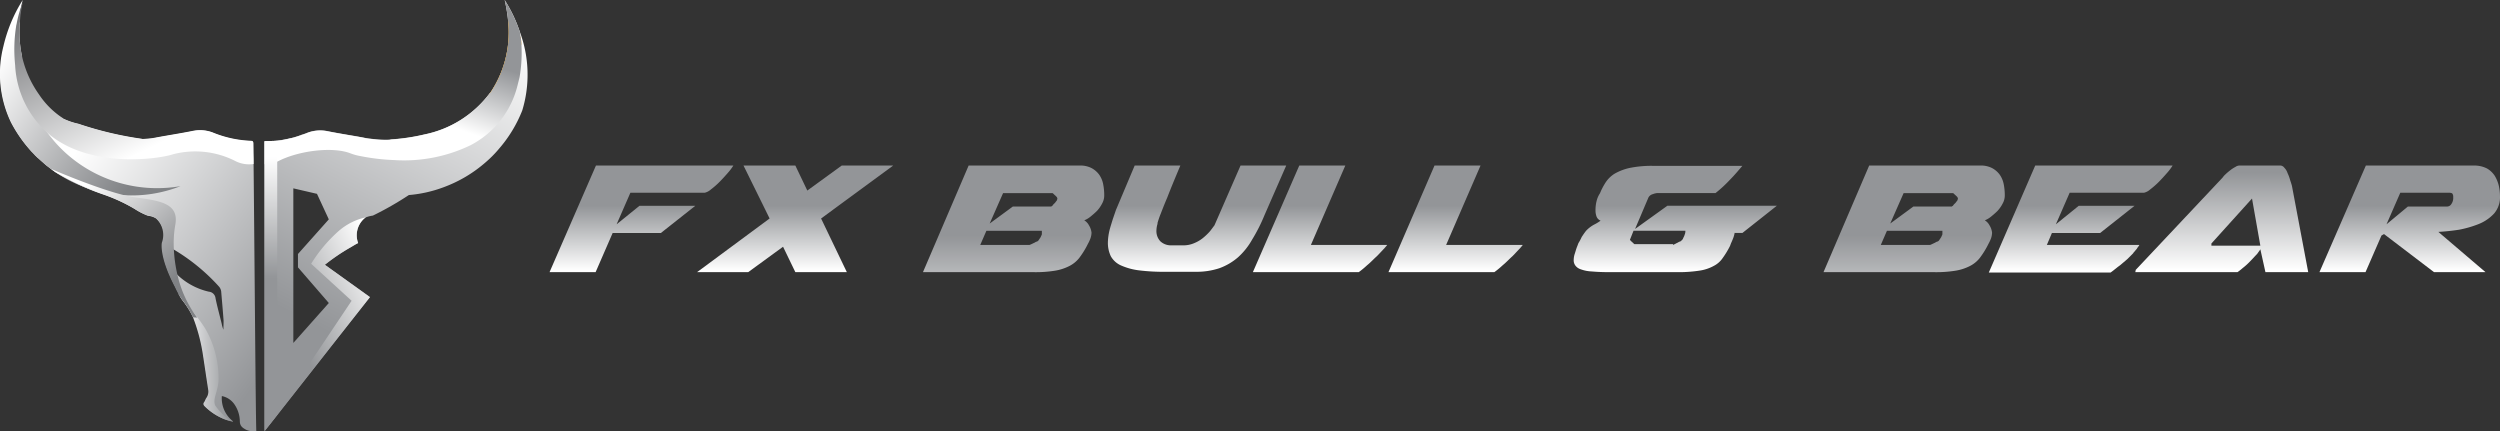 <svg xmlns="http://www.w3.org/2000/svg" xmlns:xlink="http://www.w3.org/1999/xlink" width="305.057" height="52.638" viewBox="0 0 305.057 52.638">
  <rect x="0" y="0" width="305.057" height="52.638" fill="#333333" stroke="none"/>
  <defs>
    <linearGradient id="linear-gradient" x1="0.5" y1="0.986" x2="0.5" y2="0.378" gradientUnits="objectBoundingBox">
      <stop offset="0" stop-color="#fff"/>
      <stop offset="1" stop-color="#939598"/>
    </linearGradient>
    <linearGradient id="linear-gradient-2" x1="0.499" y1="0.986" x2="0.499" y2="0.378" xlink:href="#linear-gradient"/>
    <linearGradient id="linear-gradient-3" x1="0.496" y1="0.986" x2="0.496" y2="0.378" xlink:href="#linear-gradient"/>
    <linearGradient id="linear-gradient-4" x1="0.498" y1="0.989" x2="0.498" y2="0.379" xlink:href="#linear-gradient"/>
    <linearGradient id="linear-gradient-6" x1="0.497" y1="0.986" x2="0.497" y2="0.378" xlink:href="#linear-gradient"/>
    <linearGradient id="linear-gradient-7" x1="0.5" y1="0.986" x2="0.5" y2="0.376" xlink:href="#linear-gradient"/>
    <linearGradient id="linear-gradient-8" x1="0.496" y1="0.986" x2="0.496" y2="0.378" xlink:href="#linear-gradient"/>
    <linearGradient id="linear-gradient-9" x1="0.501" y1="0.982" x2="0.501" y2="0.377" xlink:href="#linear-gradient"/>
    <linearGradient id="linear-gradient-10" x1="0.5" y1="0.986" x2="0.5" y2="0.378" xlink:href="#linear-gradient"/>
    <linearGradient id="linear-gradient-11" x1="0.5" y1="0.986" x2="0.5" y2="0.378" xlink:href="#linear-gradient"/>
    <linearGradient id="linear-gradient-12" x1="0.446" y1="0.188" x2="1.018" y2="0.867" xlink:href="#linear-gradient"/>
    <linearGradient id="linear-gradient-13" x1="0" y1="0.499" x2="0.999" y2="0.499" xlink:href="#linear-gradient"/>
    <linearGradient id="linear-gradient-14" x1="0.009" y1="0.282" x2="0.78" y2="0.876" gradientUnits="objectBoundingBox">
      <stop offset="0" stop-color="#fff"/>
      <stop offset="1" stop-color="#808285"/>
    </linearGradient>
    <linearGradient id="linear-gradient-15" x1="0.599" y1="-0.05" x2="0.331" y2="0.799" xlink:href="#linear-gradient"/>
    <linearGradient id="linear-gradient-16" x1="0.503" y1="0.526" x2="0.503" y2="2.242" gradientUnits="objectBoundingBox">
      <stop offset="0" stop-color="#f29803"/>
      <stop offset="1" stop-color="#e22c16"/>
    </linearGradient>
    <linearGradient id="linear-gradient-17" x1="0.526" y1="0.667" x2="0.719" y2="0.303" xlink:href="#linear-gradient"/>
    <linearGradient id="linear-gradient-18" x1="0.006" y1="0.05" x2="0.594" y2="0.871" gradientUnits="objectBoundingBox">
      <stop offset="0" stop-color="#6d6e71"/>
      <stop offset="1" stop-color="#fff"/>
    </linearGradient>
    <linearGradient id="linear-gradient-19" x1="0.952" y1="0.071" x2="0.373" y2="0.628" xlink:href="#linear-gradient"/>
    <linearGradient id="linear-gradient-20" x1="0.308" y1="0.023" x2="0.926" y2="0.674" xlink:href="#linear-gradient-14"/>
    <linearGradient id="linear-gradient-21" x1="0.502" y1="0.055" x2="0.502" y2="0.473" xlink:href="#linear-gradient"/>
  </defs>
  <g id="fx-bull-bear" transform="translate(305.057 -148.2)">
    <g id="Group_3096" data-name="Group 3096" transform="translate(-238 -112)">
      <g id="Group_3094" data-name="Group 3094" transform="translate(0 280.4)">
        <path id="Path_15274" data-name="Path 15274" d="M5.662,280.4H22.429a6.457,6.457,0,0,1-.664.885c-.31.354-.664.752-1.017,1.106a9.967,9.967,0,0,1-1.062.929,1.723,1.723,0,0,1-.752.4H9.865l-1.681,3.849,2.787-2.256h6.813l-4.2,3.318H7.7l-2.079,4.778H0Z" transform="translate(0 -280.4)" fill="url(#linear-gradient)"/>
        <path id="Path_15275" data-name="Path 15275" d="M46.938,293.406H40.7l8.848-6.547L46.362,280.4h6.326l1.46,3.052,4.2-3.052h6.282l-8.8,6.459,3.141,6.547H52.688l-1.5-3.1Z" transform="translate(-22.695 -280.4)" fill="url(#linear-gradient-2)"/>
        <path id="Path_15276" data-name="Path 15276" d="M108.574,280.4h13.537a2.969,2.969,0,0,1,1.46.31,2.766,2.766,0,0,1,.929.8,3.017,3.017,0,0,1,.487,1.15,6.869,6.869,0,0,1,.133,1.371v.044a2.017,2.017,0,0,1-.265.973,3.991,3.991,0,0,1-.619.885c-.265.265-.531.487-.8.708a2.755,2.755,0,0,1-.752.442,1.562,1.562,0,0,1,.575.619,2.12,2.12,0,0,1,.31.885,2.2,2.2,0,0,1-.133.708,4.463,4.463,0,0,1-.31.664l-.133.265a10.479,10.479,0,0,1-.929,1.46,3.621,3.621,0,0,1-1.194.973,5.939,5.939,0,0,1-1.77.575,14.8,14.8,0,0,1-2.61.177H103Zm1.416,9.688h6.016a5.188,5.188,0,0,0,.487-.221c.133-.044.221-.133.354-.177a.406.406,0,0,0,.265-.177l.265-.4.044-.133a.374.374,0,0,0,.088-.265v-.354h-6.768Zm1.15-2.61,2.831-2.079h4.689a.549.549,0,0,1,.133-.088,1.173,1.173,0,0,1,.221-.265,1.173,1.173,0,0,0,.221-.265.4.4,0,0,0,.133-.221l.044-.133a.194.194,0,0,1-.044-.133,2,2,0,0,0-.31-.31c-.133-.133-.221-.221-.265-.221h-6.016Z" transform="translate(-57.435 -280.4)" fill="url(#linear-gradient-3)"/>
        <path id="Path_15277" data-name="Path 15277" d="M157.274,280.4h5.574c-.708,1.681-1.239,2.964-1.593,3.893-.4.929-.664,1.637-.841,2.079s-.265.752-.31.885a.778.778,0,0,0-.044.265,2.974,2.974,0,0,0-.133.8,1.805,1.805,0,0,0,.487,1.327,1.879,1.879,0,0,0,1.327.487h1.46a3.233,3.233,0,0,0,1.327-.265,4.184,4.184,0,0,0,1.062-.619,7.159,7.159,0,0,0,.841-.8c.221-.265.4-.531.575-.752l3.185-7.3h5.574l-2.654,6.061a20.476,20.476,0,0,1-1.5,2.964,8.475,8.475,0,0,1-1.725,2.168,7.232,7.232,0,0,1-2.256,1.327,8.8,8.8,0,0,1-3.008.442h-3.451a24.335,24.335,0,0,1-3.406-.177,7.842,7.842,0,0,1-2.212-.619,2.654,2.654,0,0,1-1.194-1.106,3.784,3.784,0,0,1-.354-1.681,6.957,6.957,0,0,1,.133-1.194c.088-.442.221-.841.354-1.283s.31-.929.487-1.46Z" transform="translate(-85.874 -280.4)" fill="url(#linear-gradient-4)"/>
        <path id="Path_15278" data-name="Path 15278" d="M199.662,280.4h5.618l-4.2,9.688h9.29c.044,0-.088.133-.31.4-.265.265-.575.619-.929.973-.4.354-.752.752-1.194,1.106a11.027,11.027,0,0,1-1.017.841H194Z" transform="translate(-108.178 -280.4)" fill="url(#linear-gradient)"/>
        <path id="Path_15279" data-name="Path 15279" d="M237.018,280.4h5.618l-4.2,9.688h9.334c.044,0-.088.133-.31.4-.265.265-.575.619-.929.973-.4.354-.752.752-1.194,1.106a11.027,11.027,0,0,1-1.017.841H231.4Z" transform="translate(-129.033 -280.4)" fill="url(#linear-gradient-6)"/>
      </g>
      <g id="Group_3095" data-name="Group 3095" transform="translate(124.972 280.4)">
        <path id="Path_15280" data-name="Path 15280" d="M302.142,288.64a3.69,3.69,0,0,1-.177.664c-.089.221-.177.442-.265.619l-.133.354a10.56,10.56,0,0,1-.885,1.46,2.944,2.944,0,0,1-1.106.973,5.188,5.188,0,0,1-1.77.575,16.57,16.57,0,0,1-2.831.177h-8.361c-.8,0-1.46-.044-1.991-.088a4.32,4.32,0,0,1-1.283-.265,1.307,1.307,0,0,1-.664-.487,1.066,1.066,0,0,1-.177-.664,2.454,2.454,0,0,1,.133-.752c.088-.265.177-.619.31-.929l.133-.354a5.81,5.81,0,0,0,.4-.752c.177-.265.354-.531.531-.752a3.84,3.84,0,0,1,.973-.752,5.23,5.23,0,0,0,.8-.487.876.876,0,0,1-.487-.487,2.142,2.142,0,0,1-.133-.8,4.455,4.455,0,0,1,.133-1.106,2.949,2.949,0,0,1,.4-.929l.177-.4a8.226,8.226,0,0,1,.575-1.017,3.594,3.594,0,0,1,1.017-.973,6.454,6.454,0,0,1,1.814-.708,13.292,13.292,0,0,1,2.964-.265h10.838c-.487.575-.973,1.15-1.5,1.681a15.813,15.813,0,0,1-1.77,1.637h-7.122a2.172,2.172,0,0,0-.531.133.855.855,0,0,0-.531.4l-1.637,3.849,3.937-2.831h13.36l-4.2,3.318h-.929Zm-7.52,1.5a4.121,4.121,0,0,0,.442-.221c.133-.044.221-.133.354-.177a.406.406,0,0,0,.265-.177l.133-.133.044-.133a1.827,1.827,0,0,0,.177-.4,1.131,1.131,0,0,0,.088-.487H289.8l-.442,1.106a2,2,0,0,0,.31.31c.133.133.221.221.265.221h4.689Z" transform="translate(-282.5 -280.456)" fill="url(#linear-gradient-7)"/>
        <path id="Path_15281" data-name="Path 15281" d="M356.974,280.4h13.537a2.969,2.969,0,0,1,1.46.31,2.766,2.766,0,0,1,.929.8,3.017,3.017,0,0,1,.487,1.15,6.869,6.869,0,0,1,.133,1.371v.044a2.017,2.017,0,0,1-.265.973,3.992,3.992,0,0,1-.619.885c-.265.265-.531.487-.8.708a2.755,2.755,0,0,1-.752.442,1.562,1.562,0,0,1,.575.619,2.119,2.119,0,0,1,.31.885,2.2,2.2,0,0,1-.133.708,4.466,4.466,0,0,1-.31.664l-.133.265a10.479,10.479,0,0,1-.929,1.46,3.622,3.622,0,0,1-1.194.973,5.94,5.94,0,0,1-1.77.575,14.8,14.8,0,0,1-2.61.177H351.4Zm1.416,9.688h6.016a5.188,5.188,0,0,0,.487-.221c.133-.044.221-.133.354-.177a.406.406,0,0,0,.265-.177l.265-.4.044-.133a.374.374,0,0,0,.088-.265v-.354h-6.768Zm1.15-2.61,2.831-2.079h4.689a.55.55,0,0,1,.133-.088,1.173,1.173,0,0,1,.221-.265,1.173,1.173,0,0,0,.221-.265.4.4,0,0,0,.133-.221l.044-.133a.194.194,0,0,1-.044-.133,2,2,0,0,0-.31-.31c-.133-.133-.221-.221-.265-.221h-6.016Z" transform="translate(-320.92 -280.4)" fill="url(#linear-gradient-8)"/>
        <path id="Path_15282" data-name="Path 15282" d="M402.662,280.4h16.766a6.459,6.459,0,0,1-.664.885c-.31.354-.664.752-1.017,1.106a9.967,9.967,0,0,1-1.062.929,1.723,1.723,0,0,1-.752.4h-9.069l-1.681,3.849,2.787-2.256h6.813l-4.2,3.318H404.7l-.619,1.46h11.281c0,.044-.044.089-.133.221-.088.088-.133.221-.221.31s-.177.221-.265.31a.763.763,0,0,0-.133.177l-.708.708c-.31.265-.619.531-.885.752-.31.221-.575.442-.8.619s-.354.265-.354.265H397Z" transform="translate(-346.348 -280.4)" fill="url(#linear-gradient-9)"/>
        <path id="Path_15283" data-name="Path 15283" d="M458.5,293.406h-5.22l-.619-2.787c-.044.088-.177.265-.4.575-.265.265-.531.575-.841.885a7.977,7.977,0,0,1-.929.841,6.563,6.563,0,0,1-.619.487H437.4c.044-.177.044-.221.044-.177v-.088l10.617-11.281a2.24,2.24,0,0,1,.354-.4,6.611,6.611,0,0,1,.575-.487,3.562,3.562,0,0,1,.619-.4.932.932,0,0,1,.487-.177h4.955a.631.631,0,0,1,.531.265,1.666,1.666,0,0,1,.4.664,4.718,4.718,0,0,1,.31.841c.088.265.177.531.221.708Zm-11.812-3.495v.265h5.972l-1.017-5.751Z" transform="translate(-368.875 -280.4)" fill="url(#linear-gradient-10)"/>
        <path id="Path_15284" data-name="Path 15284" d="M488.2,293.406l5.662-13.006H507a3.454,3.454,0,0,1,1.637.354,2.816,2.816,0,0,1,.973.929,4.251,4.251,0,0,1,.487,1.239,6.22,6.22,0,0,1,.133,1.239,3.044,3.044,0,0,1-.708,2.079,5.163,5.163,0,0,1-1.858,1.283,13.034,13.034,0,0,1-2.433.708q-1.327.2-2.522.265l5.751,4.91h-6.282l-6.1-4.645-.31.177-1.946,4.468Zm16.324-8.98v-.265a.639.639,0,0,0-.089-.31c-.044-.089-.221-.133-.442-.133h-5.928l-1.681,3.849,2.61-2.168h4.689a.627.627,0,0,0,.619-.31A1.272,1.272,0,0,0,504.524,284.426Z" transform="translate(-397.203 -280.4)" fill="url(#linear-gradient-11)"/>
      </g>
    </g>
    <g id="Group_3097" data-name="Group 3097" transform="translate(-420 148)">
      <path id="Path_15285" data-name="Path 15285" d="M146.167,30.178v-.941c0-.5,0-.962-.021-1.359,0-.481,0-.481-.46-.5a13.119,13.119,0,0,1-4.371-.962,4.075,4.075,0,0,0-2.489-.251c-1.548.314-3.1.544-4.643.837-.23.042-.439.084-.669.1a7.113,7.113,0,0,1-.941.063v-.021a42.566,42.566,0,0,1-7.759-1.84,8.285,8.285,0,0,1-1.8-.606h0a9.634,9.634,0,0,1-1.778-1.087c-2.029-1.317-2.614-2.614-2.76-3.472-.125-.293-.23-.606-.335-.9a7.462,7.462,0,0,1-.272-2.384,14.107,14.107,0,0,1-.209-4.057c-.146.188-.293.356-.439.565a12.552,12.552,0,0,0-1.276,2.049c-.084.146-.146.293-.23.46a13.552,13.552,0,0,0,.9,9.222c0,.021.021.021.021.042a16.013,16.013,0,0,0,2.175,3.2c.1.125.209.251.314.356l.188.188a2.29,2.29,0,0,1,.209.23l.146.146a1.1,1.1,0,0,0,.23.209,1.2,1.2,0,0,0,.167.146c.084.084.167.146.251.23a.367.367,0,0,0,.1.084c.125.1.23.209.356.314,0,.021.021.021.042.042a2.811,2.811,0,0,0,.293.23c.167.125.335.272.523.4.167.1.314.23.481.335h0a34.125,34.125,0,0,0,3.451,1.778c.9.4,1.715.69,2.384.92a20.942,20.942,0,0,1,3.743,1.736,8.085,8.085,0,0,0,1.589.816,2.577,2.577,0,0,1,1.025.335,2.732,2.732,0,0,1,.774,3.011s-.376,1.631,1.568,5.354l.376.753c.167.293.335.565.523.857a11.111,11.111,0,0,1,1.3,2.07c0,.021.021.042.042.084a19.333,19.333,0,0,1,1.15,4.35c.23,1.464.439,2.949.669,4.413a1.359,1.359,0,0,1-.209,1.025c-.125.167-.167.376-.293.544-.146.209-.063.356.084.5a6.827,6.827,0,0,0,2.426,1.568c.272.1.565.167.837.251.021,0,.042.021.063.021.021-.021.021-.042.042-.063a3.54,3.54,0,0,1-1.359-3.074,2.425,2.425,0,0,1,1.485.941,3.753,3.753,0,0,1,.711,2.175c.021.565.356.774.774,1a2.513,2.513,0,0,0,1.234.188C146.418,60.627,146.271,39.673,146.167,30.178ZM142.486,50.4a4.21,4.21,0,0,1-.209-.732c-.251-1.046-.544-2.07-.753-3.116a.892.892,0,0,0-.816-.795,8.218,8.218,0,0,1-3.785-2.008l-.021-.021a10.309,10.309,0,0,1-.816-.837,10.269,10.269,0,0,1-.565-2.8,3.148,3.148,0,0,1,.356.209c.188.1.4.23.586.335a23.747,23.747,0,0,1,5.5,4.517,1.152,1.152,0,0,1,.251.565c.1,1.192.209,2.384.293,3.576C142.507,49.648,142.486,50.025,142.486,50.4Z" transform="translate(-0.282 -9.965)" fill="url(#linear-gradient-12)"/>
      <path id="Path_15286" data-name="Path 15286" d="M212.5,163.6" transform="translate(-77.155 -129.229)" fill="#fff"/>
      <path id="Path_15287" data-name="Path 15287" d="M225.325,186.843c-.293-.084-.565-.146-.837-.251a7.124,7.124,0,0,1-2.426-1.568c-.146-.146-.23-.293-.084-.5.125-.167.167-.376.293-.544a1.359,1.359,0,0,0,.209-1.025c-.23-1.464-.439-2.949-.669-4.413a21.511,21.511,0,0,0-1.192-4.413,11.111,11.111,0,0,0-1.3-2.07c-.188-.272-.356-.565-.523-.857,1.38,1.778,2.489,2.97,3.367,4.392a12.236,12.236,0,0,1,1.589,6.232c-.084,1.443-.732,2.238-.418,3.074A7.047,7.047,0,0,0,225.325,186.843Z" transform="translate(-82.138 -135.239)" fill="url(#linear-gradient-13)"/>
      <path id="Path_15288" data-name="Path 15288" d="M136.976,22.911a16.215,16.215,0,0,1-6.943,1.108h0a16.722,16.722,0,0,1-4.831-1,15.866,15.866,0,0,1-3.451-1.778h0c-.167-.1-.314-.23-.481-.335-.167-.125-.335-.251-.523-.4a3.575,3.575,0,0,1-.293-.23c-.021,0-.021-.021-.042-.042-.125-.1-.23-.188-.356-.314-.042-.021-.063-.063-.1-.084a2.506,2.506,0,0,1-.251-.23c-.063-.042-.1-.1-.167-.146-.084-.063-.146-.146-.23-.209a.966.966,0,0,1-.146-.146c-.063-.084-.146-.146-.209-.23l-.188-.188c-.1-.125-.209-.23-.314-.356a16.945,16.945,0,0,1-2.175-3.2c0-.021-.021-.021-.021-.042a13.685,13.685,0,0,1-.9-9.222A18.315,18.315,0,0,1,117.715.2l-.063.251a14.735,14.735,0,0,0-.356,2.363,14.064,14.064,0,0,0,.209,4.057c.021.146.063.272.084.4a15.956,15.956,0,0,0,.188,1.987,17.124,17.124,0,0,0,.523,2.279,16.356,16.356,0,0,0,2.635,5.124c.209.272.418.523.627.774a16.221,16.221,0,0,0,1.317,1.359A16.625,16.625,0,0,0,136.976,22.911Z" transform="translate(0 0)" fill="url(#linear-gradient-14)"/>
      <path id="Path_15289" data-name="Path 15289" d="M300.518,4.048h0A17.251,17.251,0,0,0,298.678.2a20.33,20.33,0,0,1,.4,2.342,13.166,13.166,0,0,1-2.091,8.888c-.021.021-.021.042-.042.063s-.042.042-.063.042a13.254,13.254,0,0,1-7.989,5.061,24.367,24.367,0,0,1-4.057.606c-.063.021-.146.021-.209.042a12.017,12.017,0,0,1-2.112-.1c-.063,0-.146-.021-.209-.021h0a6.4,6.4,0,0,1-.669-.1c-.816-.167-1.652-.293-2.468-.439h0c-.732-.125-1.443-.251-2.175-.4a4.392,4.392,0,0,0-2.489.251c-.084.042-.167.063-.272.1a1.839,1.839,0,0,1-.314.1c-.042.021-.1.042-.146.063s-.084.021-.125.042c-.084.021-.167.063-.251.084-.125.042-.272.084-.4.125l-.251.063a.743.743,0,0,1-.209.042c-.063.021-.1.021-.167.042-.084.021-.167.042-.272.063-.146.021-.293.063-.439.084-.063.021-.146.021-.209.042l-.523.063c-.084,0-.167.021-.251.021-.1,0-.188.021-.272.021s-.167.021-.251.021c-.146,0-.439.021-.753.021V52.8l1.568-1.987L282.24,36.442l-5.5-3.932a24.138,24.138,0,0,1,3.221-2.175c.146-.084.293-.167.418-.251.146-.084.293-.146.418-.23a2.751,2.751,0,0,1,.774-3.011l.188-.125a3.771,3.771,0,0,1,.837-.209A38.8,38.8,0,0,0,286.988,24a15.778,15.778,0,0,0,4.266-.962,16.336,16.336,0,0,0,5.1-3.032,13.883,13.883,0,0,0,1.652-1.673,16.09,16.09,0,0,0,2.823-4.664A14.979,14.979,0,0,0,300.518,4.048ZM273.457,31.193v1.631l3.764,4.35-4.329,4.873V23.183l2.886.669,1.443,3.116Z" transform="translate(-122.156 0)" fill="url(#linear-gradient-15)"/>
      <path id="Path_15290" data-name="Path 15290" d="M389.341,13.638,387.773,11.4a13.166,13.166,0,0,1-2.091,8.888c-.021.021-.021.042-.042.063a9.879,9.879,0,0,1-4.057,3.7s-.272,3.681.795,2.886a13.884,13.884,0,0,0,2.509-2.635c.251-.335,1.087-2.133,2.008-4.141.523-1.15,1.067-2.384,1.527-3.43.418-.962.774-1.757.983-2.238A5.707,5.707,0,0,0,389.341,13.638Z" transform="translate(-210.854 -8.858)" fill="url(#linear-gradient-16)"/>
      <path id="Path_15291" data-name="Path 15291" d="M300.727,5.658c-.021-.293-.042-.586-.084-.878-.042-.251-.063-.481-.125-.732h0A17.843,17.843,0,0,0,298.678.2a20.33,20.33,0,0,1,.4,2.342,13.178,13.178,0,0,1-2.008,8.762c-.021.021-.042.063-.063.084,0,.021-.021.021-.021.042-.021.021-.021.042-.042.063l-.063.063a13.254,13.254,0,0,1-7.989,5.061,24.367,24.367,0,0,1-4.057.606c-.063.021-.146.021-.209.042a12.016,12.016,0,0,1-2.112-.1c-.063,0-.146-.021-.209-.021h0a6.4,6.4,0,0,1-.669-.1c-.816-.167-1.652-.293-2.468-.439h0c-.732-.125-1.443-.251-2.175-.4a4.392,4.392,0,0,0-2.489.251c-.084.042-.167.063-.272.1a1.839,1.839,0,0,1-.314.1c-.042.021-.1.042-.146.063s-.084.021-.125.042c-.084.021-.167.063-.251.084-.125.042-.272.084-.4.125l-.251.063a.743.743,0,0,1-.209.042c-.063.021-.1.021-.167.042-.084.021-.167.042-.272.063-.146.021-.293.063-.439.084-.063.021-.146.021-.209.042l-.523.063c-.084,0-.167.021-.251.021-.1,0-.188.021-.272.021s-.167.021-.251.021c-.146,0-.439.021-.753.021v2.781a2.163,2.163,0,0,0,1.568-.335h.021c2.51-1.317,6.713-1.84,8.888-.983a6.442,6.442,0,0,0,1.234.335,25.4,25.4,0,0,0,4.1.481,18.66,18.66,0,0,0,9.285-1.8,11.239,11.239,0,0,0,5.751-7.3l.251-1A17.561,17.561,0,0,0,300.727,5.658Z" transform="translate(-122.156)" fill="url(#linear-gradient-17)"/>
      <path id="Path_15292" data-name="Path 15292" d="M152.513,21.083a3.714,3.714,0,0,1-2.3-.4,10.781,10.781,0,0,0-7.508-.795c-1.568.523-7.821,1.443-12.8-.941a12.611,12.611,0,0,1-1.464-.837c-.272-.188-.544-.376-.795-.586a11.82,11.82,0,0,1-4.224-8.449c0-.084-.021-.167-.021-.251a18.316,18.316,0,0,1,.146-4.6.611.611,0,0,1,.042-.188,14.975,14.975,0,0,1,.774-2.74,14.734,14.734,0,0,0-.356,2.363,14.064,14.064,0,0,0,.209,4.057c.021.146.063.272.084.4a12.872,12.872,0,0,0,2.029,4.475,10.15,10.15,0,0,0,2.74,2.781,1.316,1.316,0,0,1,.23.167c.021.021.021.021.042.021h0a8.285,8.285,0,0,0,1.8.606,42.566,42.566,0,0,0,7.759,1.84v.021c.314,0,.627-.042.941-.063a6.4,6.4,0,0,0,.669-.1c1.548-.293,3.116-.523,4.643-.837a4.392,4.392,0,0,1,2.489.251,13.656,13.656,0,0,0,4.371.962c.46.021.46.021.46.5,0,.418,0,.857.021,1.359C152.513,20.435,152.513,20.749,152.513,21.083Z" transform="translate(-6.628 -0.87)" fill="url(#linear-gradient-18)"/>
      <path id="Path_15293" data-name="Path 15293" d="M269.2,153.078l10.645-15.894s-4.831-4.413-4.935-4.517a17.752,17.752,0,0,1,3.262-3.911A7.461,7.461,0,0,1,281.6,127a1.465,1.465,0,0,0-.188.125,2.732,2.732,0,0,0-.774,3.011c-.146.084-.293.146-.418.23-.146.084-.293.167-.418.251a24.14,24.14,0,0,0-3.221,2.175l5.5,3.952Z" transform="translate(-121.998 -100.283)" fill="url(#linear-gradient-19)"/>
      <path id="Path_15294" data-name="Path 15294" d="M162.855,117.089l-.5-.021c-.021-.021-.021-.042-.042-.084a11.111,11.111,0,0,0-1.3-2.07c-.188-.272-.356-.565-.523-.857-.146-.251-.251-.5-.376-.753-1.945-3.722-1.568-5.354-1.568-5.354a2.751,2.751,0,0,0-.774-3.011,2.286,2.286,0,0,0-1.025-.335,8.086,8.086,0,0,1-1.589-.816,20.288,20.288,0,0,0-3.743-1.736c-.669-.23-1.485-.544-2.384-.92a28.651,28.651,0,0,1-3.451-1.778h0c-.167-.1-.314-.23-.481-.335l.042-.021s6.943,3.011,10.184,3.43,5.333.816,4.852,3.388a12.835,12.835,0,0,0-.167,2.97,17.208,17.208,0,0,0,.439,3.1A13.673,13.673,0,0,0,162.855,117.089Z" transform="translate(-23.851 -78.138)" fill="url(#linear-gradient-20)"/>
      <path id="Path_15295" data-name="Path 15295" d="M270.768,83.467v32.352l-1.568,1.987V82.442c.293-.021.606-.021.753-.021a1.018,1.018,0,0,0,.251-.021Z" transform="translate(-121.998 -65.01)" fill="url(#linear-gradient-21)"/>
      <path id="Path_15296" data-name="Path 15296" d="M116.7,15.571c-.084-.146-.146-.293-.23-.439,0-.021-.021-.021-.021-.042a13.685,13.685,0,0,1-.9-9.222A18.315,18.315,0,0,1,117.915.2l-.063.251a14.733,14.733,0,0,0-.356,2.363,14.063,14.063,0,0,0,.209,4.057c.021.146.063.272.084.418a12.7,12.7,0,0,0,2.029,4.475,11.975,11.975,0,0,0,2.74,2.781,1.316,1.316,0,0,1,.23.167c.021,0,.021.021.042.021h0" transform="translate(-0.158 0)" fill="none"/>
      <path id="Path_15297" data-name="Path 15297" d="M402.3,11.116A14.131,14.131,0,0,0,403.785.2" transform="translate(-227.263 0)" fill="none"/>
      <path id="Path_15298" data-name="Path 15298" d="M385.8,57.916a11.128,11.128,0,0,0,3.137-3.116" transform="translate(-214.214 -43.182)" fill="none"/>
      <path id="Path_15299" data-name="Path 15299" d="M409.4.2h0a17.841,17.841,0,0,1,1.84,3.848h0a15.121,15.121,0,0,1,.314,9.62,12.669,12.669,0,0,1-.9,2.07" transform="translate(-232.878 0)" fill="none"/>
    </g>
  </g>
</svg>
